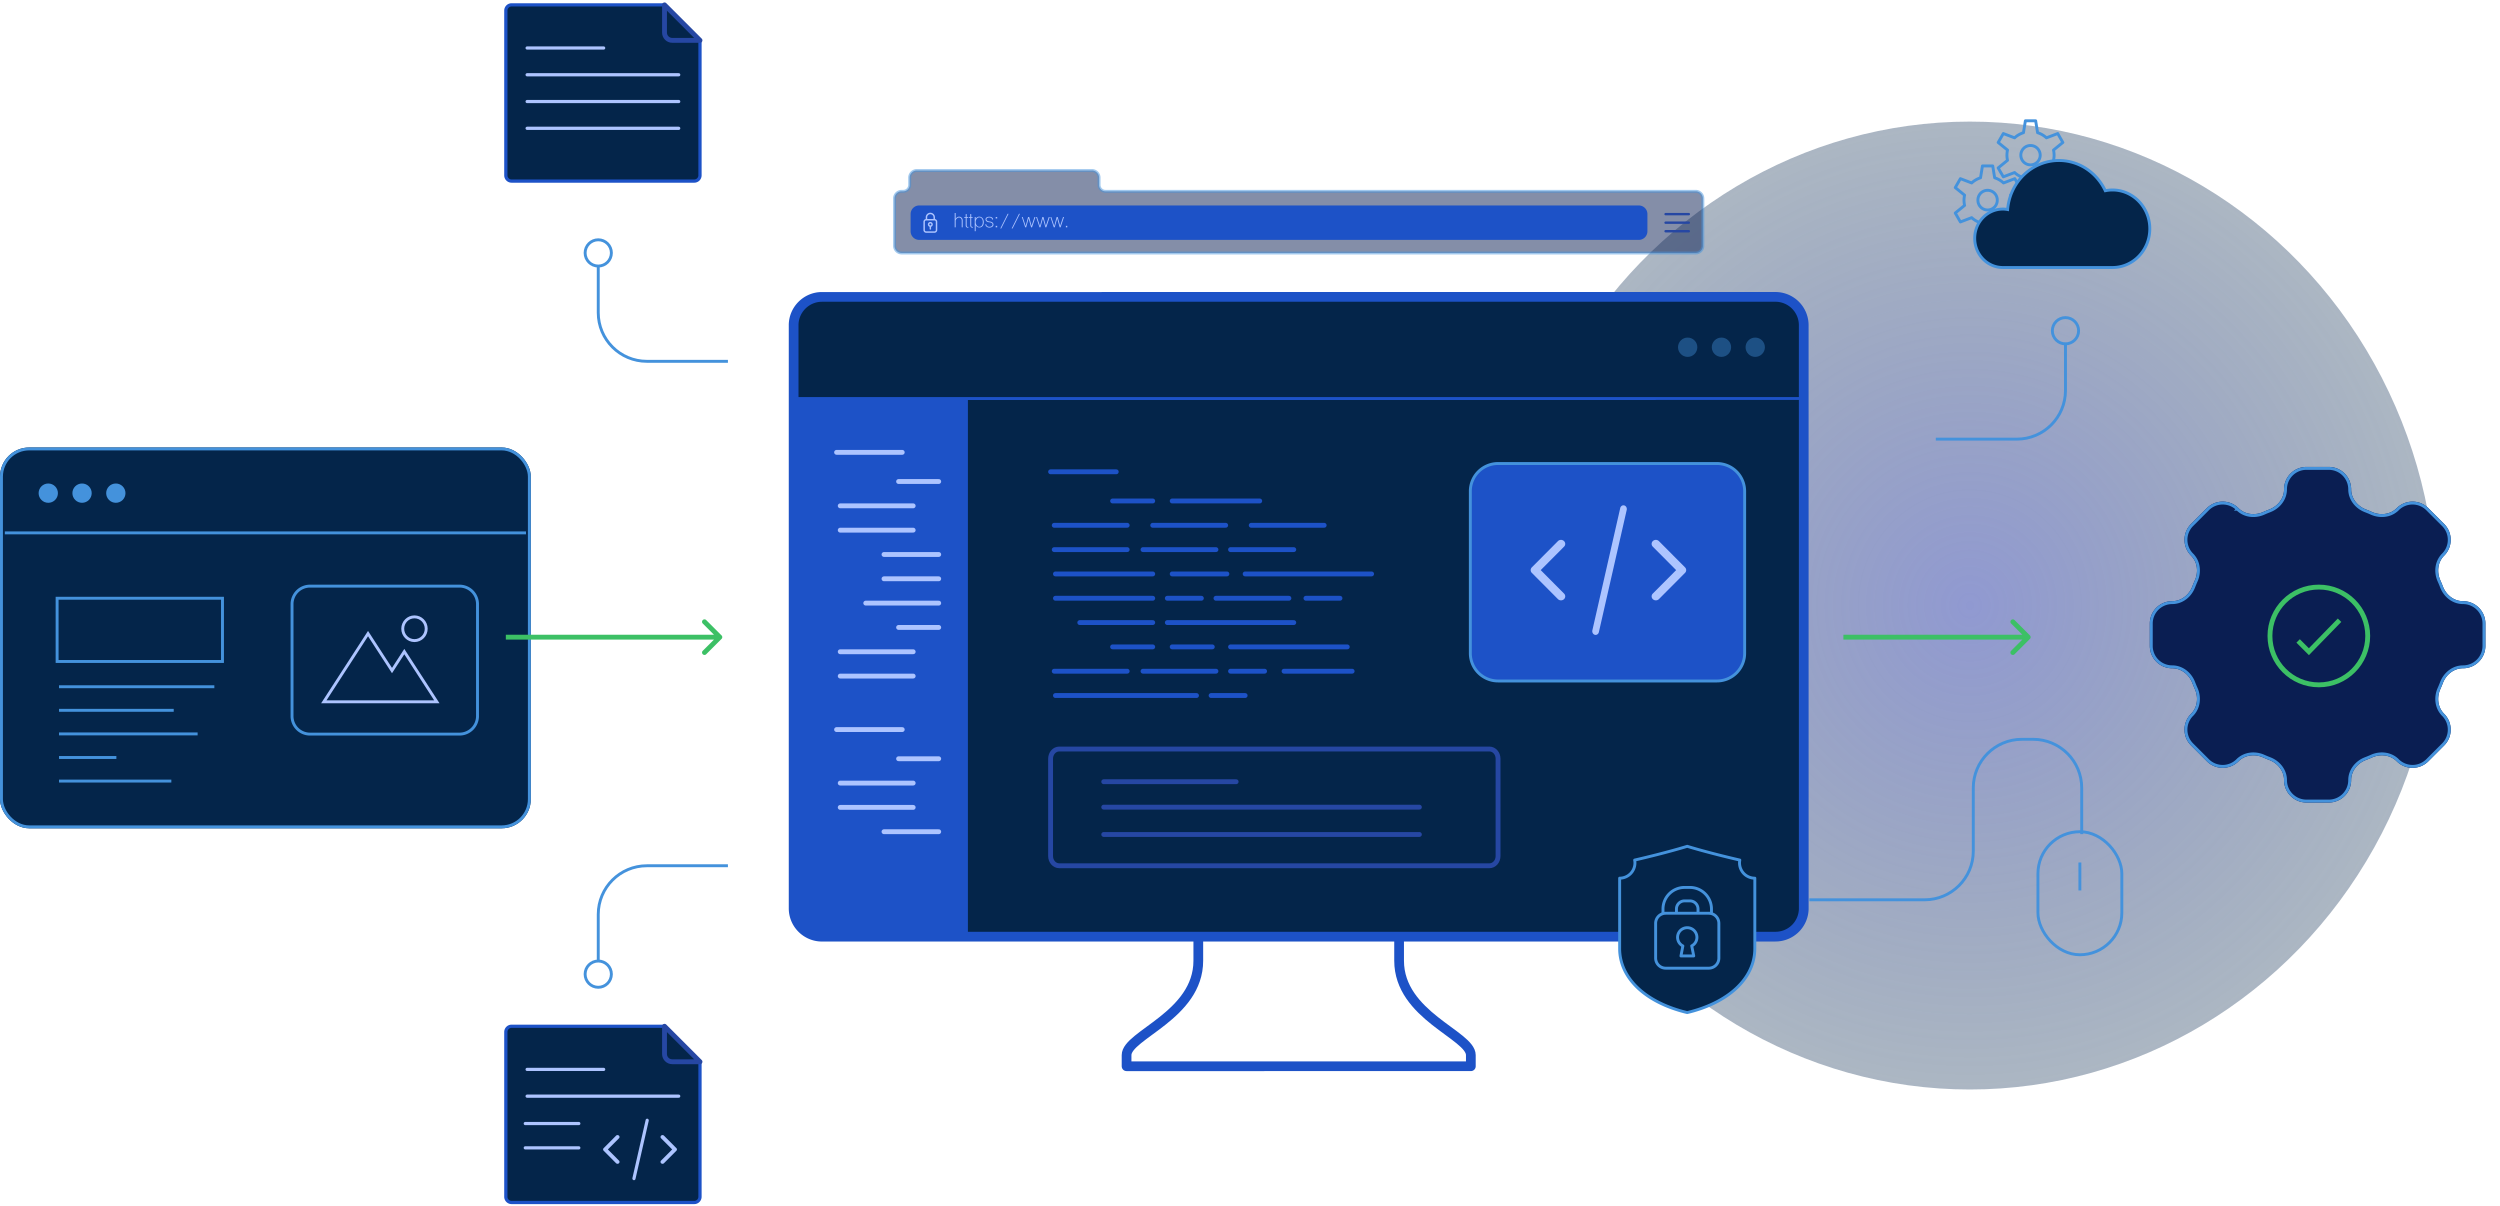 <svg xmlns="http://www.w3.org/2000/svg" width="514" height="248" fill="none"><ellipse opacity=".7" cx="405" cy="124.5" rx="99.5" ry="96" transform="rotate(90 405 124.5)" fill="url(#paint0_radial_589_2)" fill-opacity=".79"></ellipse><g filter="url(#filter0_d_589_2)"><path d="M483.4 100.6c0 1.866 1.276 3.467 3.017 4.138.432.167.859.344 1.279.531 1.708.76 3.746.532 5.067-.79a4.597 4.597 0 016.506 0l3.252 3.252a4.596 4.596 0 010 6.506c-1.322 1.321-1.55 3.359-.79 5.067.187.421.364.847.531 1.279.671 1.741 2.272 3.017 4.138 3.017a4.6 4.6 0 014.6 4.6v4.6a4.6 4.6 0 01-4.6 4.6c-1.866 0-3.467 1.276-4.138 3.017a28.18 28.18 0 01-.531 1.279c-.76 1.708-.532 3.746.79 5.067a4.597 4.597 0 010 6.506l-3.252 3.252a4.596 4.596 0 01-6.506 0c-1.321-1.322-3.359-1.55-5.066-.79-.421.187-.848.364-1.28.531-1.741.671-3.017 2.271-3.017 4.138a4.6 4.6 0 01-4.6 4.6h-4.6a4.6 4.6 0 01-4.6-4.6c0-1.867-1.276-3.467-3.017-4.138a27.711 27.711 0 01-1.279-.531c-1.708-.76-3.746-.532-5.067.79a4.599 4.599 0 01-6.506 0l-3.252-3.252a4.596 4.596 0 010-6.506c1.322-1.321 1.55-3.359.79-5.067a28.18 28.18 0 01-.531-1.279c-.671-1.741-2.272-3.017-4.138-3.017a4.6 4.6 0 01-4.6-4.6v-4.6a4.6 4.6 0 014.6-4.6c1.866 0 3.467-1.276 4.138-3.017.167-.432.344-.858.531-1.279.76-1.708.532-3.746-.79-5.067a4.597 4.597 0 010-6.506l3.252-3.252a4.596 4.596 0 016.506 0c1.321 1.322 3.359 1.55 5.067.79a28.18 28.18 0 011.279-.531c1.741-.671 3.017-2.272 3.017-4.138a4.6 4.6 0 014.6-4.6h4.6a4.6 4.6 0 014.6 4.6z" fill="#0A1E52"></path><path d="M499.057 104.691h0a4.3 4.3 0 00-6.082 0l-.212-.212.212.212c-1.423 1.423-3.598 1.654-5.4.852-.417-.185-.839-.36-1.266-.525-1.838-.709-3.209-2.408-3.209-4.418a4.3 4.3 0 00-4.3-4.3h-4.6a4.3 4.3 0 00-4.3 4.3c0 2.01-1.371 3.709-3.209 4.418-.427.165-.849.34-1.265.525-1.803.802-3.978.571-5.402-.852l.213-.212-.213.212a4.297 4.297 0 00-6.081 0h0l-2.174 2.174-1.078 1.078h0a4.3 4.3 0 000 6.081l-.211.211.211-.211c1.423 1.424 1.654 3.599.852 5.402-.185.416-.36.838-.525 1.265-.709 1.838-2.408 3.209-4.418 3.209a4.3 4.3 0 00-4.3 4.3v4.6a4.3 4.3 0 004.3 4.3c2.01 0 3.709 1.371 4.418 3.209.165.427.34.849.525 1.265.802 1.803.571 3.978-.852 5.401l-.212-.212.212.212a4.301 4.301 0 000 6.082h0l3.252 3.252h0a4.299 4.299 0 006.081 0l.213.212-.213-.212c1.424-1.423 3.599-1.654 5.402-.852.416.185.838.36 1.265.525 1.837.709 3.209 2.408 3.209 4.418a4.3 4.3 0 004.3 4.3h4.6a4.3 4.3 0 004.3-4.3c0-2.01 1.372-3.709 3.209-4.418.427-.165.849-.34 1.266-.525 1.802-.802 3.977-.571 5.4.852l-.21.21.21-.21a4.301 4.301 0 006.082 0h0l.098-.099.099-.099.025-.024.006-.007.006-.006.007-.006.006-.006.025-.025.006-.006.006-.007.013-.012.006-.006.006-.007.007-.006.006-.006.012-.013.007-.006.006-.006.05-.05.006-.007.007-.006.012-.012.006-.007.007-.006.012-.013.007-.006.006-.006.006-.007.006-.006.013-.012.013-.013.012-.013.007-.006.006-.006.013-.013.006-.006.006-.007.051-.05.012-.013.013-.012.006-.007.007-.006.012-.013.026-.025.013-.013.012-.013.007-.006.006-.006.013-.013.006-.006.006-.007.007-.006.006-.007.051-.051.102-.102.013-.013.007-.006.006-.006.006-.007.007-.006.006-.007.007-.006.006-.006.006-.007.013-.013.026-.025.006-.007.007-.006.006-.007.007-.006.025-.026.026-.025.006-.007.007-.006.006-.007.007-.006.013-.013.006-.006.006-.007.026-.026.013-.012.006-.007.007-.006.026-.026.413-.413.013-.013.006-.007.007-.006.006-.007.007-.006.013-.013.006-.006.006-.007.007-.006.006-.007.007-.006.006-.007.007-.006.006-.007.052-.051.013-.013.006-.007.007-.006.006-.007.007-.006.006-.006.007-.007.206-.206.013-.013.006-.007.007-.006.025-.026.007-.006.006-.007.013-.013.007-.006.006-.006.006-.007.007-.006.013-.013.006-.007.007-.006.012-.013.007-.006.006-.007.026-.025.026-.026.051-.051.013-.013.006-.007.007-.006.006-.006.006-.007.013-.013.026-.025.013-.013.012-.013.013-.013.013-.012.013-.013.006-.006.006-.007.026-.025.025-.026.007-.006.006-.007.007-.006.006-.006.013-.013.006-.006.006-.007.007-.006.006-.006.013-.013.012-.013.013-.013.006-.006.007-.006.013-.013.006-.006.006-.007.007-.006.006-.006.025-.026.013-.012.012-.013.007-.006.006-.006.006-.007.007-.006.006-.006.006-.007.013-.012.025-.026.013-.012.006-.006.006-.007.013-.012.013-.013.012-.012.013-.013.025-.025.006-.006.006-.007.007-.006.006-.006.006-.006.006-.007.013-.012.025-.025.012-.013.013-.012.025-.025.012-.013.006-.006.007-.006.012-.012.006-.007.006-.006.099-.099.05-.049.012-.012.012-.013.006-.006.007-.006.012-.012h0a4.3 4.3 0 000-6.082l.212-.212-.212.212c-1.423-1.423-1.654-3.598-.852-5.401.185-.416.36-.838.525-1.265.709-1.838 2.408-3.209 4.418-3.209a4.3 4.3 0 004.3-4.3v-4.6a4.3 4.3 0 00-4.3-4.3c-2.01 0-3.709-1.371-4.418-3.209-.165-.427-.34-.849-.525-1.265-.802-1.803-.571-3.978.852-5.402l.212.213-.212-.213a4.297 4.297 0 000-6.081h0l-1.626-1.626-1.626-1.626z" stroke="#4492DC" stroke-width=".6"></path></g><path d="M476.753 140.804c5.551 0 10.05-4.5 10.05-10.05 0-5.551-4.499-10.05-10.05-10.05-5.55 0-10.05 4.499-10.05 10.05 0 5.55 4.5 10.05 10.05 10.05z" stroke="#3CC065"></path><path d="M472.494 131.776l2.215 2.214 6.302-6.473" stroke="#3CC065"></path><g filter="url(#filter1_d_589_2)"><rect y="92" width="109.137" height="78.3" rx="6" fill="#04254A"></rect><rect x=".3" y="92.3" width="108.537" height="77.7" rx="5.7" stroke="#4492DC" stroke-width=".6"></rect></g><path stroke="#4492DC" stroke-width=".6" d="M.992 109.559h107.153m-96.01 31.634H44.07M11.742 123h34v13h-34zm.393 23.042h23.583m-23.583 4.849H40.63m-28.495 4.849h11.791m-11.791 4.849h23.092"></path><circle cx="9.924" cy="101.392" r="1.984" fill="#4492DC"></circle><circle cx="16.869" cy="101.392" r="1.984" fill="#4492DC"></circle><circle cx="23.814" cy="101.392" r="1.984" fill="#4492DC"></circle><path d="M63.742 120.507h30.732a3.7 3.7 0 013.7 3.7v23.024a3.7 3.7 0 01-3.7 3.7H63.742a3.7 3.7 0 01-3.7-3.7v-23.024a3.7 3.7 0 013.7-3.7z" fill="#04254A" stroke="#4492DC" stroke-width=".6"></path><path d="M80.847 137.478l2.276-3.511 6.692 10.323h-23.24l9.092-14.025 4.676 7.213.252.389.252-.389zm4.368-10.65c1.33 0 2.413 1.09 2.413 2.44 0 1.351-1.083 2.44-2.413 2.44-1.33 0-2.413-1.089-2.413-2.44 0-1.35 1.083-2.44 2.413-2.44z" stroke="#ADC4FF" stroke-width=".6"></path><path d="M414.24 45.632l1.058-1.834-1.919-1.56a4.91 4.91 0 00.118-1.056c0-.363-.043-.714-.118-1.054l1.919-1.563-1.058-1.834-2.317.883a4.863 4.863 0 00-1.822-1.06l-.395-2.438h-2.115l-.394 2.439a4.817 4.817 0 00-1.822 1.059l-2.318-.881L402 38.564l1.919 1.563c-.076.34-.119.692-.119 1.055 0 .362.043.715.119 1.053L402 43.798l1.059 1.834 2.316-.883a4.816 4.816 0 001.822 1.059l.394 2.44h2.117l.392-2.44a4.832 4.832 0 001.823-1.058l2.317.882zm-3.601-4.45a1.99 1.99 0 11-3.98 0 1.991 1.991 0 113.98 0z" stroke="#4492DC" stroke-width=".6" stroke-linecap="round" stroke-linejoin="round"></path><path d="M423.065 36.355l1.059-1.833-1.92-1.562a4.809 4.809 0 000-2.107l1.92-1.564-1.058-1.833-2.317.882a4.848 4.848 0 00-1.823-1.059l-.393-2.439h-2.117l-.393 2.44a4.843 4.843 0 00-1.823 1.059l-2.316-.882-1.059 1.834 1.92 1.561a4.767 4.767 0 00-.001 2.107l-1.92 1.564 1.06 1.833 2.316-.882a4.831 4.831 0 001.822 1.058l.395 2.44h2.117l.391-2.44a4.838 4.838 0 001.823-1.058l2.317.88zm-3.601-4.449a1.989 1.989 0 11-3.98 0 1.99 1.99 0 113.98 0z" stroke="#4492DC" stroke-width=".6" stroke-linecap="round" stroke-linejoin="round"></path><path d="M426.933 48.908l1.058-1.833-1.919-1.562c.075-.34.119-.693.119-1.055 0-.361-.044-.714-.118-1.053l1.918-1.564-1.058-1.832-2.316.88a4.852 4.852 0 00-1.823-1.057l-.393-2.44h-2.118l-.392 2.44a4.844 4.844 0 00-1.824 1.058l-2.316-.881-1.058 1.832 1.92 1.563c-.076.339-.12.692-.12 1.054 0 .362.044.715.12 1.053l-1.92 1.564 1.059 1.833 2.315-.883a4.825 4.825 0 001.824 1.06l.394 2.439h2.116l.393-2.44a4.836 4.836 0 001.823-1.058l2.316.882zm-3.6-4.45a1.99 1.99 0 11-3.98.002 1.99 1.99 0 013.98-.002z" stroke="#4492DC" stroke-width=".6" stroke-linecap="round" stroke-linejoin="round"></path><path d="M434.325 39.06c-.507 0-1 .055-1.479.153C431.13 35.539 427.515 33 423.32 33c-5.551 0-10.098 4.435-10.551 10.079a5.533 5.533 0 00-.983-.094c-3.196 0-5.786 2.69-5.786 6.008 0 3.317 2.59 6.007 5.786 6.007h22.539c4.238 0 7.675-3.569 7.675-7.97 0-4.402-3.437-7.97-7.675-7.97z" fill="#04254A" stroke="#4492DC" stroke-width=".6"></path><path d="M302.405 219.218l-.001-2.293c.001-4.124-14.749-8.128-14.748-19.409 0-5.337-.002-5.043-.002-5.043h-41.283l-.001 5.047c.001 11.279-14.749 15.283-14.747 19.407l-.002 2.292 70.784-.001z" stroke="#1D52C7" stroke-width="2" stroke-linecap="round" stroke-linejoin="round"></path><path d="M370.852 172.857l.001 13.897a5.813 5.813 0 01-5.824 5.819l-196.032.007c-3.203 0-5.825-2.6-5.824-5.822l-.001-13.897V66.865c-.002-3.2 2.619-5.82 5.82-5.822l196.034-.004a5.825 5.825 0 015.821 5.823l.005 105.995z" fill="#04254A" stroke="#1D52C7" stroke-width="2" stroke-linecap="round" stroke-linejoin="round"></path><path d="M417.354 131.354a.502.502 0 000-.708l-3.182-3.182a.502.502 0 00-.708.708l2.829 2.828-2.829 2.828a.502.502 0 00.708.708l3.182-3.182zM417 130.5h-38v1h38v-1zm-268.646.854a.502.502 0 000-.708l-3.182-3.182a.502.502 0 00-.708.708l2.829 2.828-2.829 2.828a.502.502 0 00.708.708l3.182-3.182zM148 130.5h-44v1h44v-1z" fill="#3CC065"></path><g opacity=".4" fill="#4492DC"><circle cx="346.984" cy="71.392" r="1.984"></circle><circle cx="353.93" cy="71.392" r="1.984"></circle><circle cx="360.875" cy="71.392" r="1.984"></circle></g><path d="M308 95.3h45a5.7 5.7 0 015.7 5.7v33.308a5.7 5.7 0 01-5.7 5.7h-45a5.7 5.7 0 01-5.7-5.7V101a5.7 5.7 0 015.7-5.7z" fill="#1D52C7" stroke="#4492DC" stroke-width=".6"></path><path d="M346.443 116.65l-5.366-5.392a.903.903 0 00-1.23-.034.796.796 0 00-.035 1.167l4.802 4.825-4.802 4.826a.796.796 0 00.035 1.167.89.89 0 00.597.225.894.894 0 00.633-.258l5.366-5.393a.796.796 0 000-1.133zm-24.87 5.392l-4.801-4.826 4.801-4.825a.796.796 0 00-.035-1.167.904.904 0 00-1.23.034l-5.366 5.392a.796.796 0 000 1.133l5.366 5.392a.891.891 0 00.633.259.896.896 0 00.597-.225.795.795 0 00.035-1.167zm12.314-18.14c-.378-.064-.731.226-.789.647l-5.721 25.103c-.058.421.202.815.58.879a.62.62 0 00.105.009c.336 0 .631-.274.684-.655l5.721-25.103c.057-.422-.202-.815-.58-.88z" fill="#ADC4FF"></path><path d="M163.17 81.94l207.68-.008" stroke="#1D52C7" stroke-width=".6" stroke-linecap="round" stroke-linejoin="round"></path><path d="M216 97h13.5m-.75 6H237m4 0h18m-42.25 5h15m5.25 0h15m5.25 0h15m-55.5 5h15m3.25 0h15m3 0h13m-37.25 20H237m4 0h8.25m3.75 0h24m-60.25 5h15m3.25 0h15m3 0h7m-11 5h7m8-5h14m-61 5h29m-29-25h20m4 0h11.25m3.75 0h26m-65 5h20m3 0h7m3 0h15m3.5 0h7m-53.5 5h15m3 0h26" stroke="#1D52C7" stroke-linecap="round" stroke-linejoin="round"></path><path d="M346.895 208.186c8.143-1.939 13.896-6.787 13.896-13.185v-14.446a3.144 3.144 0 01-3.144-3.144c0-.199.023-.393.058-.581-6.781-1.564-10.809-2.83-10.809-2.83s-4.028 1.266-10.809 2.83c.035.188.058.382.058.581a3.145 3.145 0 01-3.145 3.144v14.446c-.001 6.398 5.753 11.246 13.895 13.185z" fill="#04254A" stroke="#4492DC" stroke-width=".6" stroke-linecap="round" stroke-linejoin="round"></path><path d="M350.496 190.436c-.764 0-1.384-.62-1.384-1.383v-2.161a1.67 1.67 0 00-1.667-1.668h-1.101a1.67 1.67 0 00-1.667 1.668v2.161a1.384 1.384 0 01-2.767 0v-2.161a4.44 4.44 0 014.434-4.435h1.101a4.44 4.44 0 014.434 4.435v2.161c0 .763-.619 1.383-1.383 1.383z" fill="#04254A" stroke="#4492DC" stroke-width=".6" stroke-linecap="round" stroke-linejoin="round"></path><path d="M351.323 187.762h-8.849a2.075 2.075 0 00-2.076 2.075v7.146c0 1.146.929 2.075 2.076 2.075h8.849a2.074 2.074 0 002.075-2.075v-7.146a2.074 2.074 0 00-2.075-2.075zm-3.506 6.714l.413 2.065h-2.627l.392-2.056a1.982 1.982 0 01.903-3.75c1.099 0 1.989.89 1.989 1.988 0 .764-.436 1.421-1.07 1.753z" fill="#04254A" stroke="#4492DC" stroke-width=".6" stroke-linecap="round" stroke-linejoin="round"></path><path d="M143.92 36.052a1.18 1.18 0 01-1.18 1.18h-37.56a1.18 1.18 0 01-1.18-1.18V2.18c0-.652.528-1.18 1.18-1.18h31.447l7.293 7.296v27.756z" fill="#04254A" stroke="#1D52C7" stroke-width=".666" stroke-linecap="round" stroke-linejoin="round"></path><path d="M108.379 9.869h15.728m-15.728 5.504h31.161m-31.161 5.505h31.161m-31.161 5.505h31.161" stroke="#ADC4FF" stroke-width=".666" stroke-linecap="round" stroke-linejoin="round"></path><path d="M136.628 1h-.003v5.706c0 .878.711 1.59 1.589 1.59h5.706L136.628 1z" fill="#04254A" stroke="#2647A3" stroke-width=".999" stroke-linecap="round" stroke-linejoin="round"></path><path d="M143.92 246.052a1.18 1.18 0 01-1.18 1.18h-37.56a1.18 1.18 0 01-1.18-1.18V212.18c0-.652.528-1.18 1.18-1.18h31.447l7.293 7.296v27.756z" fill="#04254A" stroke="#1D52C7" stroke-width=".666" stroke-linecap="round" stroke-linejoin="round"></path><path d="M108.379 219.869h15.728m-15.728 5.504h31.161M108 231h11m-11 5h11" stroke="#ADC4FF" stroke-width=".666" stroke-linecap="round" stroke-linejoin="round"></path><path d="M139.065 236.056l-2.547-2.56a.43.43 0 00-.584-.016.378.378 0 00-.017.554l2.28 2.291-2.28 2.291a.378.378 0 00.017.554.428.428 0 00.584-.016l2.547-2.56a.376.376 0 000-.538zm-11.804 2.56l-2.28-2.291 2.28-2.291a.378.378 0 00-.017-.554.43.43 0 00-.584.016l-2.547 2.56a.376.376 0 000 .538l2.547 2.56a.426.426 0 00.584.016.378.378 0 00.017-.554zm5.849-8.612c-.179-.03-.347.107-.375.307l-2.716 11.917c-.027.2.096.387.276.418a.281.281 0 00.05.004c.159 0 .299-.13.324-.311l2.716-11.917c.028-.2-.096-.387-.275-.418z" fill="#ADC4FF"></path><path d="M136.628 211h-.003v5.706c0 .878.711 1.589 1.589 1.589h5.706L136.628 211z" fill="#04254A" stroke="#2647A3" stroke-width=".999" stroke-linecap="round" stroke-linejoin="round"></path><path opacity=".5" d="M227.278 39.334h121.358c.812 0 1.471.659 1.471 1.47v9.74c0 .811-.659 1.47-1.471 1.47h-163.25a1.471 1.471 0 01-1.471-1.47v-9.74c0-.811.659-1.47 1.471-1.47h.333c.722 0 1.308-.585 1.308-1.307v-1.501c0-.812.659-1.47 1.47-1.47H224.5c.811 0 1.47.658 1.47 1.47v1.5c0 .723.586 1.308 1.308 1.308z" fill="#0A1E52" stroke="#4492DC" stroke-width=".6"></path><path d="M342.445 44.027h4.771m-4.771 1.755h4.771m-4.771 1.757h4.771" stroke="#2647A3" stroke-width=".5" stroke-linecap="round" stroke-linejoin="round"></path><path d="M338.708 47.553a1.77 1.77 0 01-1.771 1.77H188.993a1.77 1.77 0 01-1.77-1.77v-3.541c0-.978.792-1.77 1.77-1.77h147.944a1.77 1.77 0 011.771 1.77v3.541z" fill="#1D52C7"></path><path d="M192.549 47.286a.43.43 0 01-.43.43h-1.685a.43.43 0 01-.43-.43v-1.685a.43.43 0 01.43-.43h1.685a.43.43 0 01.43.43v1.685zm-2.07-2.115v-.523a.8.8 0 011.598 0v.523" stroke="#ADC4FF" stroke-width=".3" stroke-linecap="round" stroke-linejoin="round"></path><path d="M191.633 46.142a.357.357 0 11-.714 0 .357.357 0 01.714 0zm-.356.922v-.565" stroke="#ADC4FF" stroke-width=".3" stroke-linecap="round" stroke-linejoin="round"></path><path d="M196.482 46.737h-.199V43.79h.199v1.228a.802.802 0 01.298-.343.746.746 0 01.422-.13c.199 0 .369.075.512.224a.735.735 0 01.214.532v1.436h-.199V45.34a.65.65 0 00-.154-.437.47.47 0 00-.373-.184c-.162 0-.31.06-.442.18a.87.87 0 00-.278.456v1.382zm2.464.074a.368.368 0 01-.283-.134.463.463 0 01-.114-.318v-1.585h-.303v-.154h.303v-.601h.199v.601h.288v.154h-.288v1.585c0 .083.021.154.064.214.04.06.09.09.149.09a.3.3 0 00.154-.035v.144a.54.54 0 01-.169.04zm.938 0a.367.367 0 01-.283-.134.46.46 0 01-.115-.318v-1.585h-.303v-.154h.303v-.601h.199v.601h.288v.154h-.288v1.585c0 .083.022.154.065.214.039.06.089.09.149.09a.303.303 0 00.154-.035v.144a.54.54 0 01-.169.04zm.719.72h-.199V44.62h.199v.437a.783.783 0 01.283-.372.744.744 0 01.437-.14c.285 0 .512.103.681.309.172.208.258.483.258.824 0 .332-.082.597-.248.796a.803.803 0 01-.656.298.797.797 0 01-.447-.135.813.813 0 01-.308-.352v1.247zm.74-.904a.615.615 0 00.522-.263c.132-.179.199-.414.199-.705 0-.292-.067-.524-.199-.696a.615.615 0 00-.522-.264c-.205 0-.379.095-.522.284-.145.185-.218.41-.218.676 0 .268.073.496.218.685.143.19.317.283.522.283zm2.06.164a.852.852 0 01-.571-.198.607.607 0 01-.239-.482h.184c0 .142.061.265.184.367.123.1.27.15.442.15.199 0 .36-.045.482-.135a.439.439 0 00.179-.362c0-.113-.063-.21-.189-.289a1.196 1.196 0 00-.507-.144c-.225-.02-.404-.083-.536-.188a.48.48 0 01-.204-.393.47.47 0 01.204-.407c.136-.097.326-.145.571-.145.235 0 .423.052.562.154.142.103.213.24.213.413h-.188a.461.461 0 00-.189-.303.673.673 0 00-.398-.11.742.742 0 00-.427.11.335.335 0 00-.159.288c0 .113.065.209.194.288a1.2 1.2 0 00.507.144c.221.02.4.086.536.199a.53.53 0 01.199.422.53.53 0 01-.234.453c-.152.112-.357.169-.616.169zm1.313-.054v-.303h.309v.303h-.309zm0-1.814v-.303h.309v.303h-.309zm.946 2.052l1.51-3.02h.189l-1.51 3.02h-.189zm2.336 0l1.51-3.02h.189l-1.51 3.02h-.189zm2.788-.238l-.701-2.117h.189l.606 1.854.492-1.854h.224l.492 1.814.601-1.814h.194l-.701 2.117h-.189l-.512-1.834-.506 1.834h-.189zm2.937 0l-.7-2.117h.189l.606 1.854.492-1.854h.223l.492 1.814.601-1.814h.194l-.7 2.117h-.189l-.512-1.834-.507 1.834h-.189zm2.938 0l-.701-2.117h.189l.606 1.854.492-1.854h.224l.492 1.814.601-1.814h.194l-.701 2.117h-.189l-.512-1.834-.506 1.834h-.189zm2.485 0v-.303h.288v.303h-.288z" fill="#ADC4FF"></path><path d="M307.999 176.004c0 1.102-.793 1.996-1.772 1.996h-88.455c-.978 0-1.772-.894-1.772-1.996v-20.008c0-1.102.794-1.996 1.772-1.996h88.456c.978 0 1.772.894 1.772 1.996l-.001 20.008zm-81.073-15.284h27.223m-27.223 5.232h64.898m-64.898 5.615h64.898" stroke="#2647A3" stroke-linecap="round" stroke-linejoin="round"></path><g filter="url(#filter2_d_589_2)"><path d="M163 82h36v110h-31a5 5 0 01-5-5V82z" fill="#1D52C7"></path></g><path d="M172 93h13.5m-.75 6H193m-20.25 5h15m-15 5h15m-3 20H193m-20.25 5h15m-15 5h15m-6-25H193m-11.25 5H193m-15 5h15m-21 26h13.5m-.75 6H193m-20.25 5h15m-15 5h15m-6 5H193" stroke="#ADC4FF" stroke-linecap="round" stroke-linejoin="round"></path><path d="M424.662 70.7c-1.49 0-2.7-1.21-2.7-2.7 0-1.49 1.21-2.7 2.7-2.7 1.49 0 2.7 1.21 2.7 2.7 0 1.49-1.21 2.7-2.7 2.7z" stroke="#4492DC" stroke-width=".6"></path><path d="M398 90.287h16.662c5.523 0 10-4.477 10-10V70.5M123 54.7c1.49 0 2.7-1.21 2.7-2.7 0-1.49-1.21-2.7-2.7-2.7-1.49 0-2.7 1.21-2.7 2.7 0 1.49 1.21 2.7 2.7 2.7z" stroke="#4492DC" stroke-width=".6"></path><path d="M149.662 74.287H133c-5.523 0-10-4.477-10-10V54.5m0 143.087c1.49 0 2.7 1.21 2.7 2.7 0 1.49-1.21 2.7-2.7 2.7-1.49 0-2.7-1.21-2.7-2.7 0-1.49 1.21-2.7 2.7-2.7z" stroke="#4492DC" stroke-width=".6"></path><path d="M149.662 178H133c-5.523 0-10 4.477-10 10v9.787M372 185h23.707c5.523 0 10-4.477 10-10v-13c0-5.523 4.477-10 10-10H418c5.523 0 10 4.477 10 10v9.5" stroke="#4492DC" stroke-width=".6"></path><rect x="419" y="171" width="17.25" height="25.3" rx="8.625" stroke="#4492DC" stroke-width=".6"></rect><path d="M427.625 177.325v5.75" stroke="#4492DC" stroke-width=".6"></path><defs><filter id="filter0_d_589_2" x="442" y="96" width="72" height="76" filterUnits="userSpaceOnUse" color-interpolation-filters="sRGB"></filter><filter id="filter1_d_589_2" x="0" y="92" width="114.137" height="83.3" filterUnits="userSpaceOnUse" color-interpolation-filters="sRGB"></filter><filter id="filter2_d_589_2" x="163" y="82" width="36" height="117" filterUnits="userSpaceOnUse" color-interpolation-filters="sRGB"></filter><radialGradient id="paint0_radial_589_2" cx="0" cy="0" r="1" gradientUnits="userSpaceOnUse" gradientTransform="matrix(99.5 0 0 96 405 124.5)"><stop stop-color="#3747AC"></stop><stop offset="1" stop-color="#04254A" stop-opacity=".6"></stop></radialGradient></defs></svg>